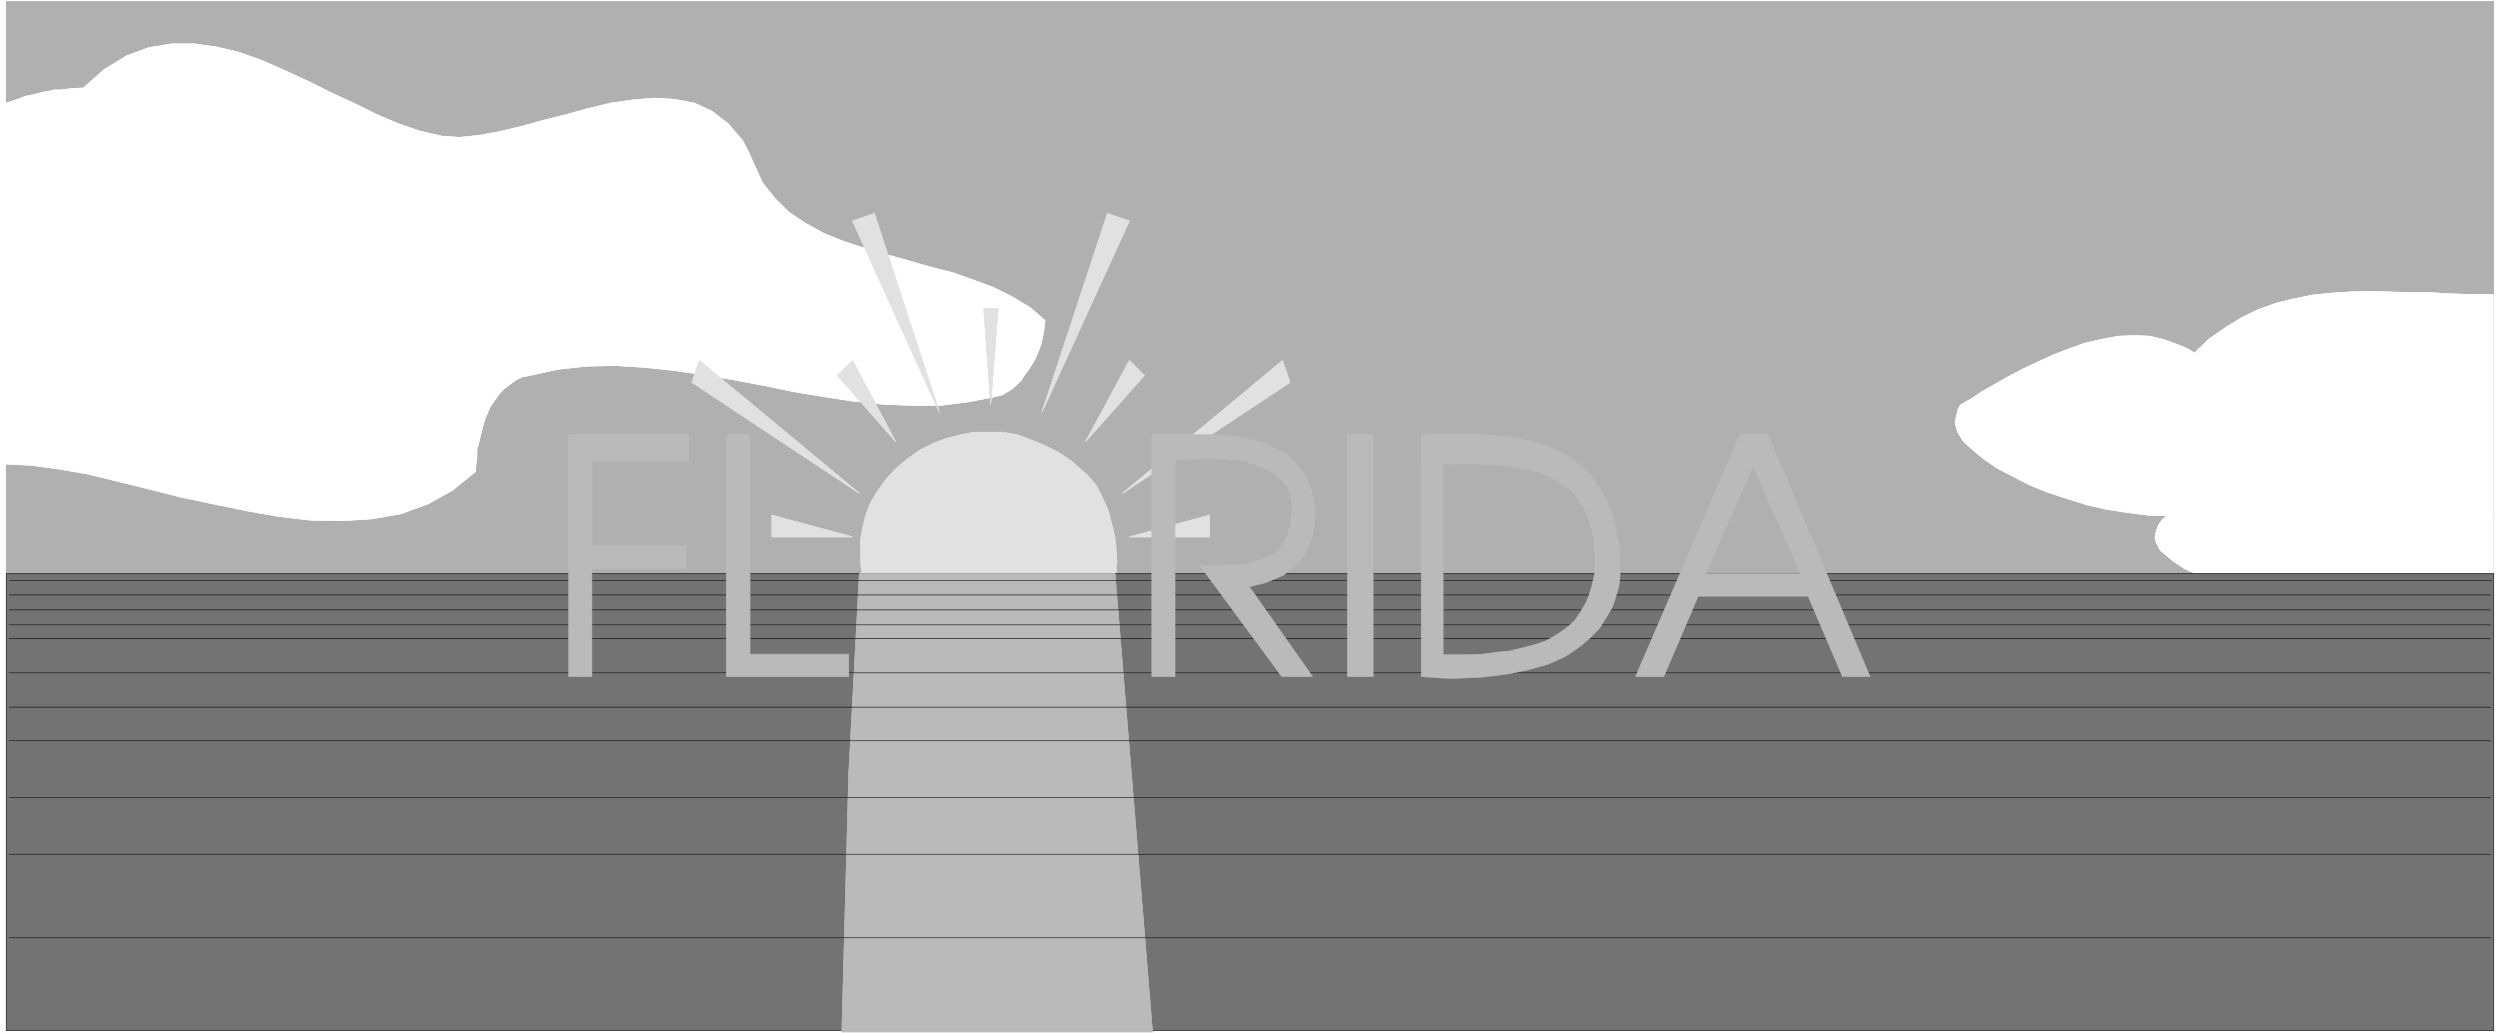 <svg width="3996.021" height="1651.042" viewBox="0 0 2997.016 1238.281" xmlns="http://www.w3.org/2000/svg"><rect x="0" y="0" width="2997.016" height="1238.281" fill="#333333" stroke="none"/><defs><clipPath id="a"><path d="M0 0h2998v1238.281H0Zm0 0"/></clipPath><clipPath id="b"><path d="M0 0h2997v1238.281H0Zm0 0"/></clipPath></defs><g clip-path="url(#a)"><path style="fill:#fff;fill-opacity:1;fill-rule:nonzero;stroke:none" d="M0 1239.258h2997.016V-1.192H0Zm0 0"/></g><g clip-path="url(#b)"><path style="fill:#fff;fill-opacity:1;fill-rule:evenodd;stroke:#fff;stroke-width:.19;stroke-linecap:square;stroke-linejoin:bevel;stroke-miterlimit:10;stroke-opacity:1" d="M.19-.25h766.12V317H.19Zm0 0" transform="matrix(3.91 0 0 -3.91 0 1238.28)"/></g><path style="fill:#b0b0b0;fill-opacity:1;fill-rule:evenodd;stroke:#b0b0b0;stroke-width:.19;stroke-linecap:square;stroke-linejoin:bevel;stroke-miterlimit:10;stroke-opacity:1" d="M1.92 140.6h762.66v175.64H1.92Zm0 0" transform="matrix(3.91 0 0 -3.91 0 1238.28)"/><path style="fill:none;stroke:#b0b0b0;stroke-width:.19;stroke-linecap:square;stroke-linejoin:bevel;stroke-miterlimit:10;stroke-opacity:1" d="M1.92 140.6h762.66v175.64H1.92Zm0 0" transform="matrix(3.91 0 0 -3.91 0 1238.28)"/><path style="fill:#e1e1e1;fill-opacity:1;fill-rule:evenodd;stroke:#e1e1e1;stroke-width:.19;stroke-linecap:square;stroke-linejoin:bevel;stroke-miterlimit:10;stroke-opacity:1" d="m268.85 165.83 1.53 2.1 1.34 1.91 3.26 3.44 3.45 2.87 3.83 2.67 3.84 1.92 4.02 1.52 4.41 1.15 4.21.77h8.63l4.4-.77 4.22-1.53 4.22-1.72 4.21-2.1 4.03-2.68 3.64-3.24 1.15-.96 2.87-3.25 1.34-2.67 1.34-2.87 1.15-2.68.77-3.25.77-2.86.57-3.06.19-3.25.19-2.87-.19-2.86v-2.68l-.57-2.48-.39-2.3-.57-2.1-.58-1.53-1.53-2.48-1.34-2.49-3.26-4.2-3.45-3.82-4.02-3.06-4.22-2.68-4.4-1.91-4.79-1.34-4.6-.95-4.99-.19-4.79.19-4.98.95-4.41 1.53-4.6 1.91-4.4 2.68-4.03 3.25-3.64 3.82-1.72 2.29-1.15 1.53-.96 1.91-1.15 2.3-.96 2.48-.96 2.87-.76 2.87-.77 3.05-.38 3.25v7.07l.57 3.44.96 3.83 1.34 3.63zm0 0" transform="matrix(3.91 0 0 -3.91 0 1238.28)"/><path style="fill:none;stroke:#e1e1e1;stroke-width:.19;stroke-linecap:square;stroke-linejoin:bevel;stroke-miterlimit:10;stroke-opacity:1" d="m268.85 165.83 1.53 2.1 1.34 1.91 3.26 3.44 3.45 2.87 3.83 2.67 3.84 1.92 4.02 1.52 4.41 1.15 4.21.77h8.63l4.4-.77 4.22-1.53 4.22-1.72 4.21-2.1 4.03-2.68 3.64-3.24 1.15-.96 2.87-3.25 1.34-2.67 1.34-2.87 1.15-2.68.77-3.25.77-2.86.57-3.06.19-3.25.19-2.87-.19-2.86v-2.68l-.57-2.48-.39-2.3-.57-2.1-.58-1.53-1.53-2.48-1.34-2.49-3.26-4.2-3.45-3.82-4.02-3.06-4.22-2.68-4.4-1.91-4.79-1.34-4.6-.95-4.99-.19-4.79.19-4.98.95-4.41 1.53-4.6 1.91-4.4 2.68-4.03 3.25-3.64 3.82-1.72 2.29-1.15 1.53-.96 1.91-1.15 2.3-.96 2.48-.96 2.87-.76 2.87-.77 3.05-.38 3.25v7.07l.57 3.44.96 3.83 1.34 3.63zm0 0" transform="matrix(3.91 0 0 -3.91 0 1238.28)"/><path style="fill:#fff;fill-opacity:1;fill-rule:evenodd;stroke:#fff;stroke-width:.19;stroke-linecap:square;stroke-linejoin:bevel;stroke-miterlimit:10;stroke-opacity:1" d="m1.72 174.43 3.84-.19 3.83-.19 8.62-1.15 8.82-1.53 9.39-2.29 9.39-2.3 9.77-2.48 9.96-2.1 10.16-2.1 9.77-1.72 9.78-1.15 9.77-.19 9.2.57 8.81 1.53 8.43 3.06 7.48 4.2 7.09 5.74v1.14l.38 3.25v2.29l.57 2.11.58 2.48.57 2.1.58 2.3.96 2.29.96 2.1 1.34 1.91 1.34 1.91 1.53 1.53 1.73 1.34 1.91 1.34 1.92.95 2.3.39 4.21.95 4.41.96 8.82.95 8.81.19 9.01-.57 9-.95 9.2-1.34 9.01-1.53 9.2-1.72 9.19-1.91 9.2-1.53 8.82-1.34 9-.95 9.2-.39h8.82l8.81 1.15 8.62 1.72 1.54.38 1.53.96 1.34.76 2.68 2.49.96 1.53 1.15 1.52 1.15 1.72.96 1.53.77 1.72.76 1.91.58 1.72.38 1.72.38 1.92.2 1.52.19 1.72-2.11 1.92-2.49 2.1-5.37 3.25-5.75 2.86-6.13 2.3-6.51 2.29-6.71 1.72-6.71 1.91-6.9 1.91-6.51 1.91-6.52 2.11-6.13 2.48-5.56 3.06-5.17 3.44-4.22 4.2-3.83 4.78-2.68 5.93-1.72 3.82-1.73 3.25-4.41 5.16-4.98 3.82-5.36 2.48-5.95 1.15-6.32.38-6.71-.57-6.7-.96-7.09-1.72-6.9-1.91-6.9-1.72-6.9-1.91-6.51-1.53-6.33-1.14-5.75-.58-5.36.38-3.26.77-3.45.76-6.7 2.3-6.71 2.86-6.9 3.44-7.09 3.25-6.9 3.44-7.09 3.25-6.9 3.06-6.9 2.48-7.09 1.72-6.89.96h-6.9l-7.09-1.15-6.71-2.48-6.9-4.21-6.51-5.73h-1.15l-2.69-.19-1.72-.19-1.53-.19h-1.92l-1.53-.38-1.34-.2-1.54-.38-1.34-.38-2.87-.57-2.49-.96-2.3-.76-1.35-.39Zm0 0" transform="matrix(3.91 0 0 -3.91 0 1238.28)"/><path style="fill:none;stroke:#fff;stroke-width:.19;stroke-linecap:square;stroke-linejoin:bevel;stroke-miterlimit:10;stroke-opacity:1" d="m1.72 174.43 3.84-.19 3.83-.19 8.62-1.15 8.82-1.53 9.39-2.29 9.39-2.3 9.77-2.48 9.96-2.1 10.16-2.1 9.77-1.72 9.78-1.15 9.77-.19 9.2.57 8.81 1.53 8.43 3.06 7.48 4.2 7.09 5.74v1.14l.38 3.25v2.29l.57 2.11.58 2.48.57 2.1.58 2.3.96 2.29.96 2.1 1.34 1.91 1.34 1.91 1.53 1.53 1.73 1.34 1.91 1.34 1.92.95 2.3.39 4.21.95 4.41.96 8.82.95 8.81.19 9.01-.57 9-.95 9.2-1.34 9.01-1.53 9.2-1.72 9.19-1.91 9.2-1.53 8.82-1.34 9-.95 9.2-.39h8.82l8.81 1.15 8.62 1.72 1.54.38 1.53.96 1.34.76 2.68 2.49.96 1.53 1.15 1.52 1.15 1.72.96 1.53.77 1.72.76 1.91.58 1.72.38 1.72.38 1.92.2 1.52.19 1.72-2.11 1.92-2.49 2.1-5.37 3.25-5.75 2.86-6.13 2.3-6.51 2.29-6.71 1.72-6.71 1.91-6.9 1.91-6.51 1.91-6.52 2.11-6.13 2.48-5.56 3.06-5.17 3.44-4.22 4.2-3.83 4.78-2.68 5.93-1.72 3.82-1.73 3.25-4.41 5.16-4.98 3.82-5.36 2.48-5.95 1.15-6.32.38-6.71-.57-6.7-.96-7.09-1.72-6.9-1.91-6.9-1.72-6.9-1.91-6.51-1.53-6.33-1.14-5.75-.58-5.36.38-3.26.77-3.45.76-6.7 2.3-6.71 2.86-6.9 3.44-7.09 3.25-6.9 3.44-7.09 3.25-6.9 3.06-6.9 2.48-7.09 1.72-6.89.96h-6.9l-7.09-1.15-6.71-2.48-6.9-4.21-6.51-5.73h-1.15l-2.69-.19-1.72-.19-1.53-.19h-1.92l-1.53-.38-1.34-.2-1.54-.38-1.34-.38-2.87-.57-2.49-.96-2.3-.76-1.35-.39Zm0 0" transform="matrix(3.91 0 0 -3.91 0 1238.28)"/><path style="fill:#fff;fill-opacity:1;fill-rule:evenodd;stroke:#fff;stroke-width:.19;stroke-linecap:square;stroke-linejoin:bevel;stroke-miterlimit:10;stroke-opacity:1" d="M764.39 226.41h-6.51l-6.52.19-6.32.39h-6.33l-6.13.19-6.13.19-5.94-.19-5.94-.39-5.56-.57-5.75-1.15-5.36-1.33-5.37-1.91-5.17-2.49-4.98-3.06-4.99-3.44-4.59-4.39-2.11 1.33-2.3.96-4.6 1.72-4.6 1.15-4.79.19-4.98-.19-4.99-.96-5.17-1.15-4.79-1.72-4.98-1.91-4.6-2.1-4.79-2.29-4.41-2.3-4.02-2.29-4.03-2.29-3.45-2.3-3.06-1.72-.77-1.33-.96-4.02.77-2.86 1.72-2.87 2.88-2.68 3.45-2.86 4.21-2.87 4.79-2.48 5.18-2.68 5.75-2.29 5.94-1.91 6.13-1.91 5.94-1.34 6.32-.96 5.94-.76 5.94-.19-1.53-1.34-1.15-1.72-.77-2.3-.19-1.33.39-1.53.76-1.53.58-.96 2.11-1.72 1.53-1.33 1.72-1.15 1.73-1.15 1.91-.95 1.73-.58 1.72-.19h89.49zm0 0" transform="matrix(3.91 0 0 -3.91 0 1238.28)"/><path style="fill:none;stroke:#fff;stroke-width:.19;stroke-linecap:square;stroke-linejoin:bevel;stroke-miterlimit:10;stroke-opacity:1" d="M764.39 226.41h-6.51l-6.52.19-6.32.39h-6.33l-6.13.19-6.13.19-5.94-.19-5.94-.39-5.56-.57-5.75-1.15-5.36-1.33-5.37-1.91-5.17-2.49-4.98-3.06-4.99-3.44-4.59-4.39-2.11 1.33-2.3.96-4.6 1.72-4.6 1.15-4.79.19-4.98-.19-4.99-.96-5.17-1.15-4.79-1.72-4.98-1.91-4.6-2.1-4.79-2.29-4.41-2.3-4.02-2.29-4.03-2.29-3.45-2.3-3.06-1.72-.77-1.33-.96-4.02.77-2.86 1.72-2.87 2.88-2.68 3.45-2.86 4.21-2.87 4.79-2.48 5.18-2.68 5.75-2.29 5.94-1.91 6.13-1.91 5.94-1.34 6.32-.96 5.94-.76 5.94-.19-1.53-1.34-1.15-1.72-.77-2.3-.19-1.33.39-1.53.76-1.53.58-.96 2.11-1.72 1.53-1.33 1.72-1.15 1.73-1.15 1.91-.95 1.73-.58 1.72-.19h89.49zm0 0" transform="matrix(3.91 0 0 -3.91 0 1238.28)"/><path style="fill:#737373;fill-opacity:1;fill-rule:evenodd;stroke:#737373;stroke-width:.19;stroke-linecap:square;stroke-linejoin:bevel;stroke-miterlimit:10;stroke-opacity:1" d="M1.92 140.79h762.66V.71H1.92Zm0 0" transform="matrix(3.91 0 0 -3.91 0 1238.28)"/><path style="fill:none;stroke:#191919;stroke-width:.19;stroke-linecap:square;stroke-linejoin:bevel;stroke-miterlimit:10;stroke-opacity:1" d="M1.92 140.79h762.66V.71H1.92Zm0 0" transform="matrix(3.91 0 0 -3.91 0 1238.28)"/><path style="fill:#e1e1e1;fill-opacity:1;fill-rule:evenodd;stroke:#e1e1e1;stroke-width:.19;stroke-linecap:square;stroke-linejoin:bevel;stroke-miterlimit:10;stroke-opacity:1" d="m263.48 165.45-49.05 40.7-2.3-6.69zm0 0" transform="matrix(3.91 0 0 -3.91 0 1238.28)"/><path style="fill:none;stroke:#e1e1e1;stroke-width:.19;stroke-linecap:square;stroke-linejoin:bevel;stroke-miterlimit:10;stroke-opacity:1" d="m263.48 165.45-49.05 40.7-2.3-6.69zm0 0" transform="matrix(3.91 0 0 -3.91 0 1238.28)"/><path style="fill:#e1e1e1;fill-opacity:1;fill-rule:evenodd;stroke:#e1e1e1;stroke-width:.19;stroke-linecap:square;stroke-linejoin:bevel;stroke-miterlimit:10;stroke-opacity:1" d="m344.16 165.45 49.05 40.7 2.3-6.69zm0 0" transform="matrix(3.91 0 0 -3.91 0 1238.28)"/><path style="fill:none;stroke:#e1e1e1;stroke-width:.19;stroke-linecap:square;stroke-linejoin:bevel;stroke-miterlimit:10;stroke-opacity:1" d="m344.16 165.45 49.05 40.7 2.3-6.69zm0 0" transform="matrix(3.91 0 0 -3.91 0 1238.28)"/><path style="fill:#e1e1e1;fill-opacity:1;fill-rule:evenodd;stroke:#e1e1e1;stroke-width:.19;stroke-linecap:square;stroke-linejoin:bevel;stroke-miterlimit:10;stroke-opacity:1" d="m274.6 181.31-17.82 20.26 4.6 4.58zm0 0" transform="matrix(3.91 0 0 -3.91 0 1238.28)"/><path style="fill:none;stroke:#e1e1e1;stroke-width:.19;stroke-linecap:square;stroke-linejoin:bevel;stroke-miterlimit:10;stroke-opacity:1" d="m274.6 181.31-17.82 20.26 4.6 4.58zm0 0" transform="matrix(3.91 0 0 -3.91 0 1238.28)"/><path style="fill:#e1e1e1;fill-opacity:1;fill-rule:evenodd;stroke:#e1e1e1;stroke-width:.19;stroke-linecap:square;stroke-linejoin:bevel;stroke-miterlimit:10;stroke-opacity:1" d="m332.85 181.31 18.02 20.26-4.6 4.58zm0 0" transform="matrix(3.91 0 0 -3.91 0 1238.28)"/><path style="fill:none;stroke:#e1e1e1;stroke-width:.19;stroke-linecap:square;stroke-linejoin:bevel;stroke-miterlimit:10;stroke-opacity:1" d="m332.85 181.31 18.02 20.26-4.6 4.58zm0 0" transform="matrix(3.91 0 0 -3.91 0 1238.28)"/><path style="fill:#e1e1e1;fill-opacity:1;fill-rule:evenodd;stroke:#e1e1e1;stroke-width:.19;stroke-linecap:square;stroke-linejoin:bevel;stroke-miterlimit:10;stroke-opacity:1" d="m288.01 190.29-26.63 58.67 6.7 2.3zm0 0" transform="matrix(3.91 0 0 -3.91 0 1238.28)"/><path style="fill:none;stroke:#e1e1e1;stroke-width:.19;stroke-linecap:square;stroke-linejoin:bevel;stroke-miterlimit:10;stroke-opacity:1" d="m288.01 190.29-26.63 58.67 6.7 2.3zm0 0" transform="matrix(3.91 0 0 -3.91 0 1238.28)"/><path style="fill:#e1e1e1;fill-opacity:1;fill-rule:evenodd;stroke:#e1e1e1;stroke-width:.19;stroke-linecap:square;stroke-linejoin:bevel;stroke-miterlimit:10;stroke-opacity:1" d="m319.44 190.29 26.83 58.67-6.71 2.3zm0 0" transform="matrix(3.91 0 0 -3.91 0 1238.28)"/><path style="fill:none;stroke:#e1e1e1;stroke-width:.19;stroke-linecap:square;stroke-linejoin:bevel;stroke-miterlimit:10;stroke-opacity:1" d="m319.44 190.29 26.83 58.67-6.71 2.3zm0 0" transform="matrix(3.91 0 0 -3.91 0 1238.28)"/><path style="fill:#e1e1e1;fill-opacity:1;fill-rule:evenodd;stroke:#e1e1e1;stroke-width:.19;stroke-linecap:square;stroke-linejoin:bevel;stroke-miterlimit:10;stroke-opacity:1" d="m303.73 192.58 2.3 29.44h-4.41zm0 0" transform="matrix(3.91 0 0 -3.91 0 1238.28)"/><path style="fill:none;stroke:#e1e1e1;stroke-width:.19;stroke-linecap:square;stroke-linejoin:bevel;stroke-miterlimit:10;stroke-opacity:1" d="m303.73 192.58 2.3 29.44h-4.41zm0 0" transform="matrix(3.91 0 0 -3.91 0 1238.28)"/><path style="fill:#bababa;fill-opacity:1;fill-rule:evenodd;stroke:#bababa;stroke-width:.19;stroke-linecap:square;stroke-linejoin:bevel;stroke-miterlimit:10;stroke-opacity:1" d="m353.36.32-11.5 140.47h-78.38l-3.25-61.15L258.12.32Zm0 0" transform="matrix(3.91 0 0 -3.91 0 1238.28)"/><path style="fill:none;stroke:#bababa;stroke-width:.19;stroke-linecap:square;stroke-linejoin:bevel;stroke-miterlimit:10;stroke-opacity:1" d="m353.36.32-11.5 140.47h-78.38l-3.25-61.15L258.12.32Zm0 0" transform="matrix(3.91 0 0 -3.91 0 1238.28)"/><path style="fill:#e1e1e1;fill-opacity:1;fill-rule:evenodd;stroke:#e1e1e1;stroke-width:.19;stroke-linecap:square;stroke-linejoin:bevel;stroke-miterlimit:10;stroke-opacity:1" d="m261.38 152.07-24.72 6.69v-6.69zm0 0" transform="matrix(3.91 0 0 -3.91 0 1238.28)"/><path style="fill:none;stroke:#e1e1e1;stroke-width:.19;stroke-linecap:square;stroke-linejoin:bevel;stroke-miterlimit:10;stroke-opacity:1" d="m261.38 152.07-24.72 6.69v-6.69zm0 0" transform="matrix(3.91 0 0 -3.91 0 1238.28)"/><path style="fill:#e1e1e1;fill-opacity:1;fill-rule:evenodd;stroke:#e1e1e1;stroke-width:.19;stroke-linecap:square;stroke-linejoin:bevel;stroke-miterlimit:10;stroke-opacity:1" d="m346.27 152.07 24.52 6.69v-6.69zm0 0" transform="matrix(3.91 0 0 -3.91 0 1238.28)"/><path style="fill:none;stroke:#e1e1e1;stroke-width:.19;stroke-linecap:square;stroke-linejoin:bevel;stroke-miterlimit:10;stroke-opacity:1" d="m346.27 152.07 24.52 6.69v-6.69zm0 0" transform="matrix(3.91 0 0 -3.91 0 1238.28)"/><path style="fill:none;stroke:#0f0f0f;stroke-width:.19;stroke-linecap:square;stroke-linejoin:bevel;stroke-miterlimit:10;stroke-opacity:1" d="M3.07 138.69h760.75v-.19M2.87 134.29h760.56v-.19M2.87 129.71h760.56v-.19m-760.56-4.4h760.56v-.19M2.87 120.92h760.56v-.19M2.87 110.41h760.56v-.2M2.87 99.89h760.56v-.19M2.87 89.57h760.56v-.19M2.87 72.18h760.56v-.19M2.87 54.79h760.56v-.19M2.87 29.18h760.56v-.19" transform="matrix(3.91 0 0 -3.91 0 1238.28)"/><path style="fill:#bababa;fill-opacity:1;fill-rule:evenodd;stroke:#bababa;stroke-width:.19;stroke-linecap:square;stroke-linejoin:bevel;stroke-miterlimit:10;stroke-opacity:1" d="M174.38 109.26v74.15h36.79v-8.03h-29.7v-25.99h28.93v-7.07h-28.93v-33.06zm55.57 6.88h30.28v-6.88h-37.56v74.15h7.28zm123.21-6.88v74.15h20.32l2.3-.19 4.21-.57 3.64-.77 3.26-.95 3.07-1.15 2.68-1.34 2.3-1.53 1.72-1.72 1.73-1.91 1.53-1.91.96-2.1.77-2.1.76-1.91.39-2.3.38-2.1v-3.25l-.38-3.06-.39-1.91-.57-2.1-.77-1.72-.77-1.72-1.15-1.53-1.14-1.34-1.35-1.34-1.53-1.14-1.53-1.34-2.11-.96-1.92-.76-1.91-.76-2.49-.58-2.11-.57 19.35-27.52h-9.39l-25.1 34.02h7.09l3.07.19 2.68.19 2.49.38 2.11.57 2.11.58 1.72.76 1.34.77 2.49 2.67.77 1.15.96 1.91.38 1.91.77 2.1.19 2.3.19 1.72-.19 1.72-.58 3.06-1.15 2.67-1.72 1.91-2.3 1.91-2.68 1.34-2.69 1.15-3.06.95-3.07.58-3.26.19-3.06.19h-3.07l-2.87-.19h-2.49l-2.11-.19-1.73-.39v-66.12zm67.84 0h-7.86v74.15H421zm115.36 24.65v6.88h15.71l-14.56 33.07-14.57-33.07h13.42v-6.88h-15.71l-10.54-24.65h-8.63l32 74.15h8.63l31.23-74.15h-8.43l-10.54 24.65zm-100.6 49.69 18.77-.19 5.18-.38 4.79-.57 4.6-.96 4.02-1.15 3.64-1.53 3.26-1.52 3.07-2.11 2.68-2.48 2.49-2.49 1.92-2.86 1.91-3.06 1.54-3.44 1.15-3.63.95-3.63.58-4.02.38-2.1v-7.64l-.38-3.06-.96-3.25-1.15-3.25-1.92-3.25-2.1-3.25-2.88-2.86-3.45-2.87-4.02-2.68-5.17-2.29-5.95-1.72-6.7-1.34-7.67-.95-9-.38-4.6.19-4.98.38 6.7 6.69v58.48h2.3l2.3.19 4.98-.19 4.41-.19 4.41-.19 4.02-.58 3.83-.76 3.65-.96 3.25-1.53 2.88-1.72 2.87-1.91 2.11-2.48 1.92-2.68 1.53-3.44 1.15-3.63.77-4.2.19-4.78v-2.49l-.19-2.48-.96-4.2-1.34-3.83-1.92-3.25-1.92-2.86-2.68-2.3-3.07-2.1-3.06-1.72-3.45-1.14-3.64-.96-4.03-.96-4.02-.38-4.02-.57-4.22-.19h-8.05l-6.7-6.69zm0 0" transform="matrix(3.91 0 0 -3.91 0 1238.28)"/></svg>
